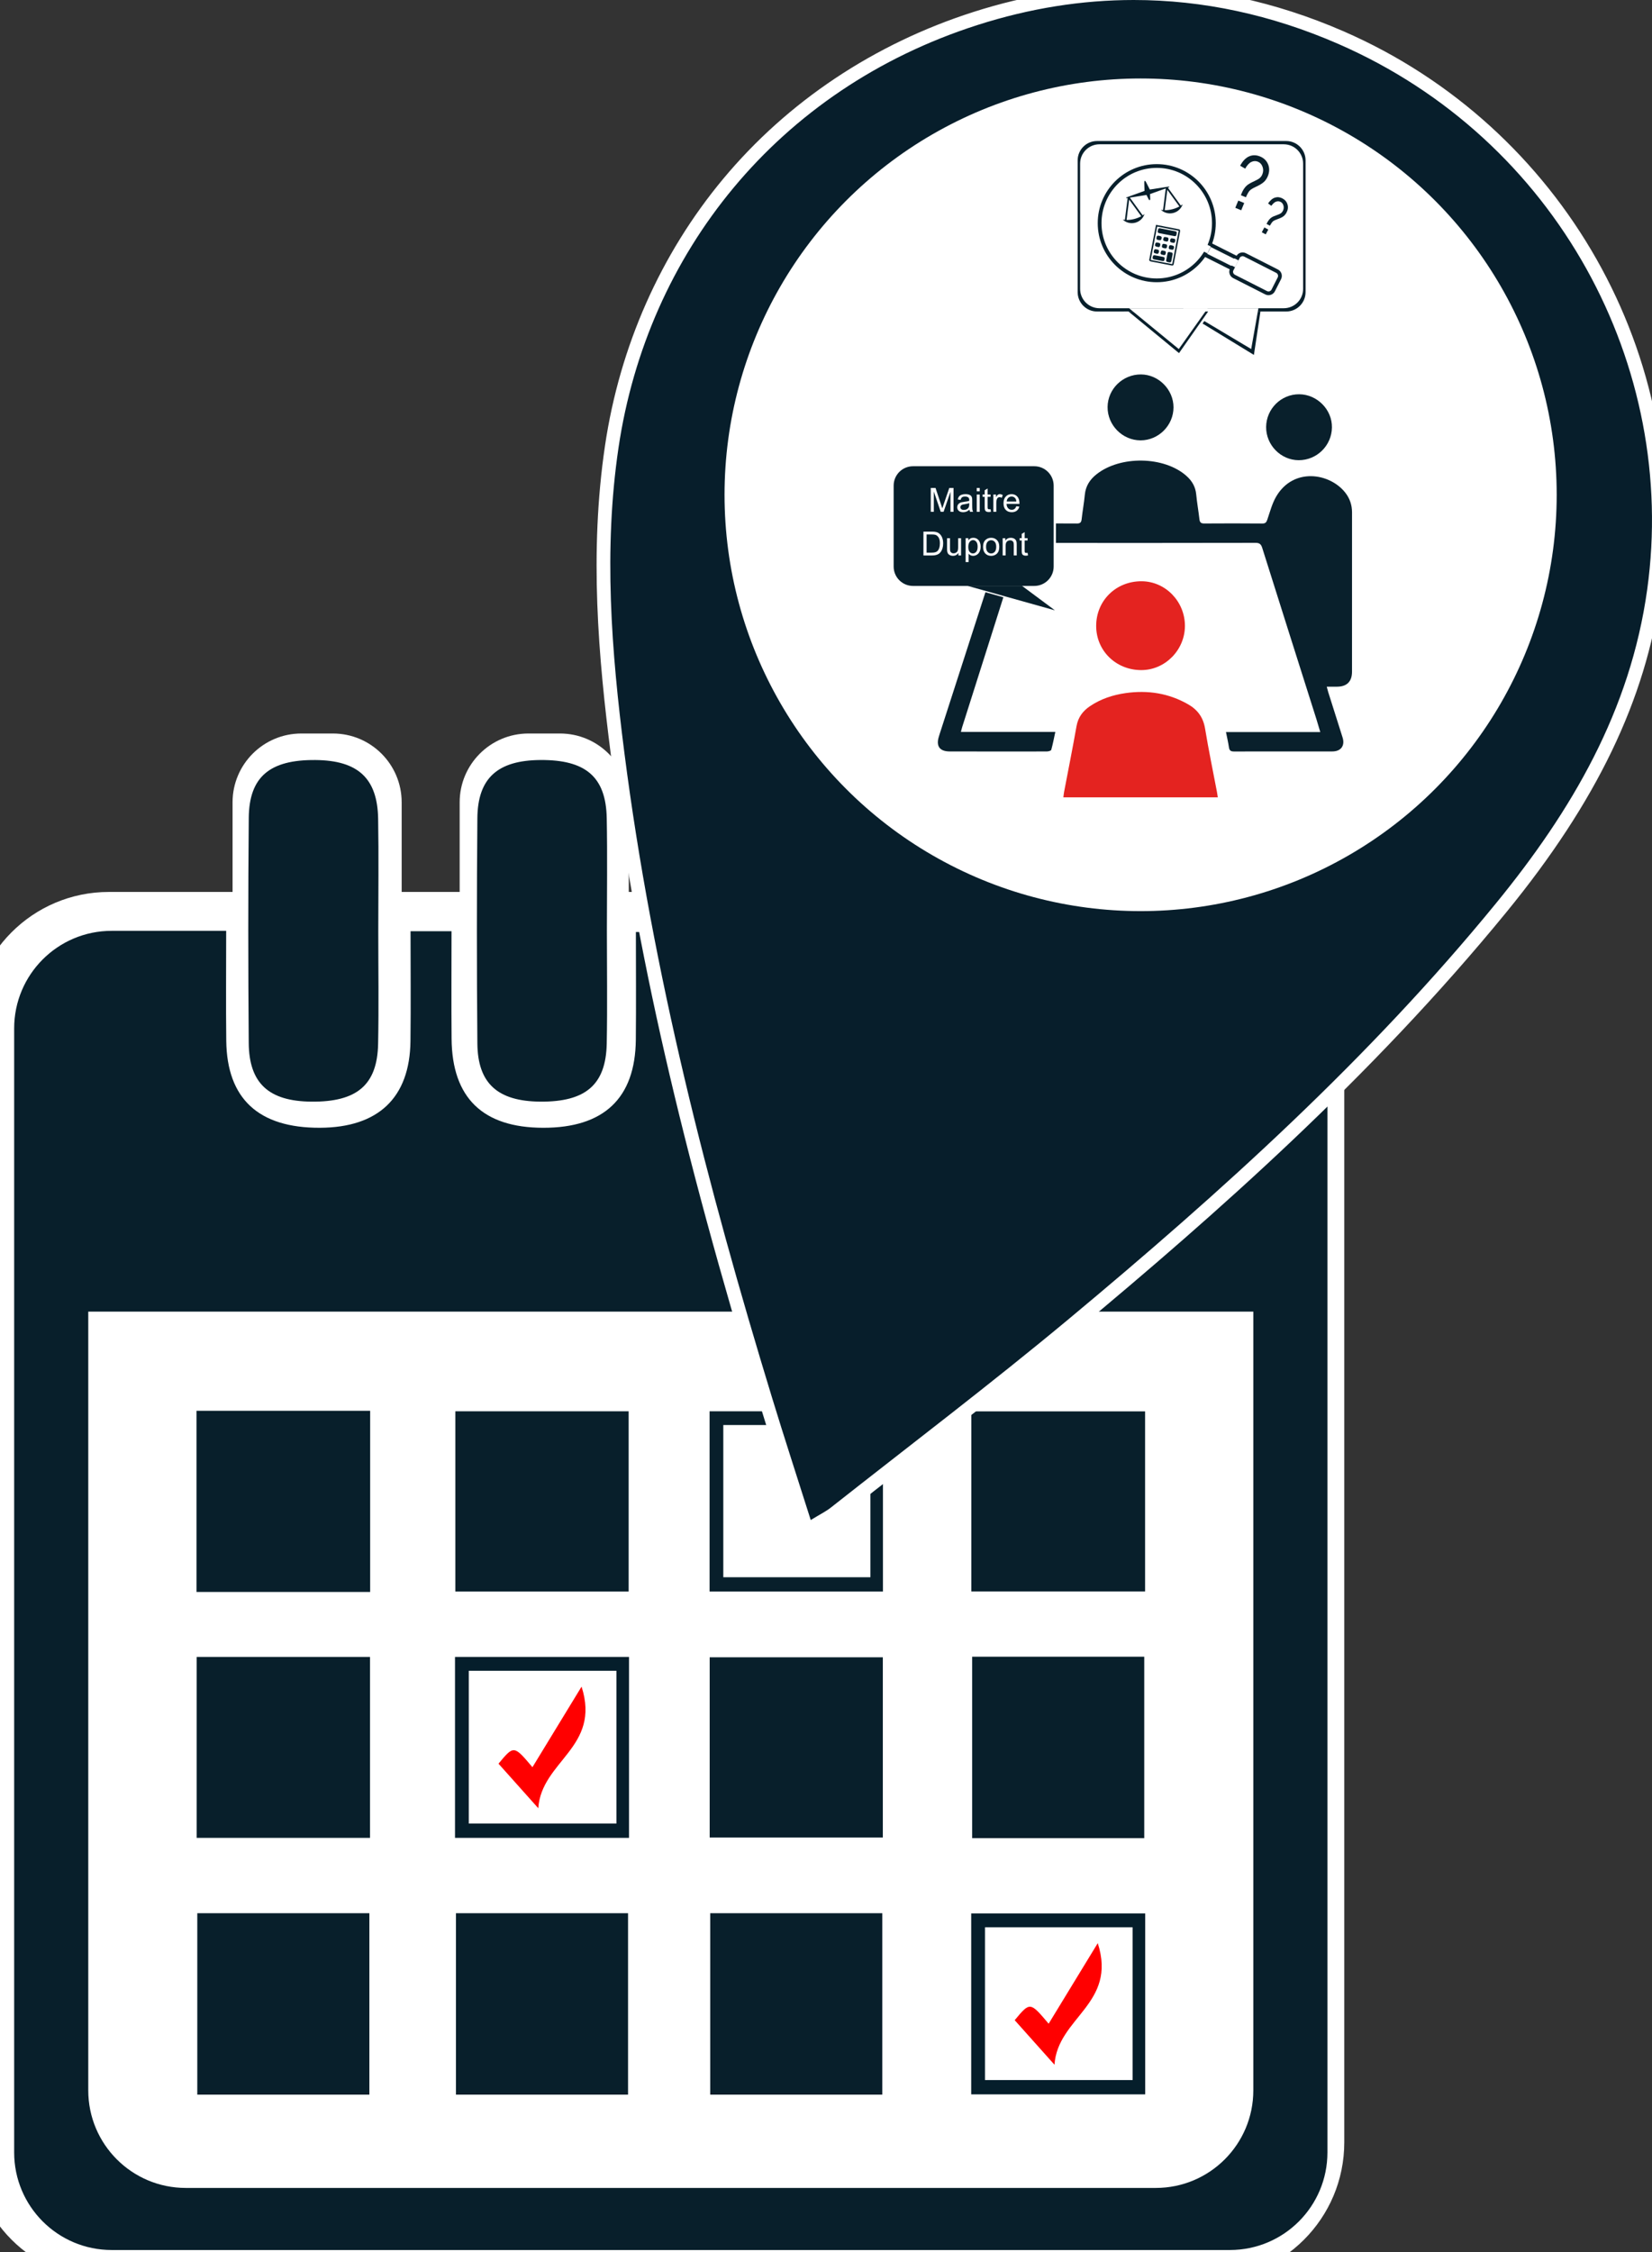 <?xml version="1.0" encoding="utf-8"?>
<!-- Generator: Adobe Illustrator 18.0.0, SVG Export Plug-In . SVG Version: 6.00 Build 0)  -->
<!DOCTYPE svg PUBLIC "-//W3C//DTD SVG 1.1//EN" "http://www.w3.org/Graphics/SVG/1.1/DTD/svg11.dtd">
<svg version="1.1" id="Calque_1" xmlns="http://www.w3.org/2000/svg" xmlns:xlink="http://www.w3.org/1999/xlink" x="0px" y="0px"
	 viewBox="0 0 241.853 329.534" enable-background="new 0 0 241.853 329.534" xml:space="preserve">
<rect x="0" y="0" width="241.853" height="329.534" fill="#333333" stroke="none"/>
<g>
	<path fill="#FFFFFF" d="M176.66,130.505h-18.107v-13.112c0-5.562-4.509-10.071-10.071-10.071h-4.616
		c-5.562,0-10.071,4.509-10.071,10.071v13.112h-8.492v-13.112c0-5.562-4.509-10.071-10.071-10.071h-4.616
		c-5.562,0-10.071,4.509-10.071,10.071v13.112h-8.492v-13.112c0-5.562-4.509-10.071-10.071-10.071h-4.616
		c-5.562,0-10.071,4.509-10.071,10.071v13.112h-8.491v-13.112c0-5.562-4.509-10.071-10.071-10.071h-4.616
		c-5.562,0-10.071,4.509-10.071,10.071v13.112H15.938c-11.124,0-20.142,9.018-20.142,20.143V313.46
		c0,11.124,9.018,20.142,20.142,20.142H176.66c11.125,0,20.142-9.018,20.142-20.142V150.647
		C196.802,139.523,187.784,130.505,176.66,130.505z"/>
	<path fill="#081F2B" d="M28.768,206.42c8.592,0,16.843,0,25.423,0c0,8.817,0,17.52,0,26.51c-8.444,0-16.812,0-25.423,0
		C28.768,224.141,28.768,215.558,28.768,206.42z"/>
	<path fill="#081F2B" d="M92.034,232.861c-8.601,0-16.852,0-25.369,0c0-8.799,0-17.384,0-26.372c8.262,0,16.635,0,25.369,0
		C92.034,215.046,92.034,223.749,92.034,232.861z"/>
	<path fill="#081F2B" d="M142.202,232.849c0-8.812,0-17.396,0-26.348c8.37,0,16.741,0,25.438,0c0,8.663,0,17.365,0,26.348
		C159.296,232.849,151.044,232.849,142.202,232.849z"/>
	<path fill="#081F2B" d="M54.168,268.907c-8.522,0-16.774,0-25.378,0c0-8.748,0-17.451,0-26.466c8.375,0,16.743,0,25.378,0
		C54.168,251.163,54.168,259.748,54.168,268.907z"/>
	<path fill="#081F2B" d="M103.897,242.488c8.572,0,16.823,0,25.349,0c0,8.788,0,17.374,0,26.371c-8.233,0-16.606,0-25.349,0
		C103.897,260.333,103.897,251.63,103.897,242.488z"/>
	<path fill="#081F2B" d="M54.077,306.479c-8.551,0-16.683,0-25.194,0c0-8.799,0-17.503,0-26.548c8.287,0,16.656,0,25.194,0
		C54.077,288.811,54.077,297.628,54.077,306.479z"/>
	<path fill="#081F2B" d="M91.947,306.479c-8.551,0-16.683,0-25.194,0c0-8.799,0-17.503,0-26.548c8.287,0,16.656,0,25.194,0
		C91.947,288.811,91.947,297.628,91.947,306.479z"/>
	<path fill="#081F2B" d="M129.263,232.861c-8.621,0-16.872,0-25.382,0c0-8.806,0-17.391,0-26.372c8.283,0,16.656,0,25.382,0
		C129.263,215.067,129.263,223.77,129.263,232.861z M127.429,208.5c-7.584,0-14.623,0-21.537,0c0,7.66,0,14.911,0,22.271
		c7.312,0,14.348,0,21.537,0C127.429,223.204,127.429,215.953,127.429,208.5z"/>
	<path fill="#081F2B" d="M129.169,306.479c-8.551,0-16.683,0-25.194,0c0-8.799,0-17.503,0-26.548c8.287,0,16.656,0,25.194,0
		C129.169,288.811,129.169,297.628,129.169,306.479z"/>
	<path fill="#081F2B" d="M167.518,268.948c-8.551,0-16.683,0-25.194,0c0-8.799,0-17.503,0-26.548c8.287,0,16.656,0,25.194,0
		C167.518,251.279,167.518,260.097,167.518,268.948z"/>
	<g>
		<g>
			<path fill="#081F2B" d="M55.38,136.254c0,5.492,0.087,10.986-0.024,16.476c-0.121,6.02-3.101,8.521-9.78,8.457
				c-6.203-0.059-9.113-2.666-9.16-8.576c-0.088-10.983-0.098-21.968,0.004-32.952c0.056-6.015,3.092-8.517,9.774-8.455
				c6.202,0.057,9.06,2.658,9.165,8.575C55.457,125.269,55.381,130.762,55.38,136.254z"/>
			<path fill="#081F2B" d="M88.849,136.194c0,5.492,0.082,10.986-0.022,16.476c-0.115,6.042-3.081,8.567-9.722,8.516
				c-6.225-0.048-9.168-2.644-9.218-8.517c-0.093-10.983-0.093-21.968,0-32.952c0.05-5.883,2.983-8.469,9.218-8.515
				c6.648-0.049,9.606,2.469,9.722,8.516C88.932,125.209,88.849,130.702,88.849,136.194z"/>
			<path fill="#081F2B" d="M122.299,136.606c0.001,5.492,0.113,10.987-0.03,16.475c-0.144,5.505-3.127,8.045-9.123,8.105
				c-6.456,0.065-9.71-2.385-9.783-7.93c-0.15-11.315-0.135-22.634-0.009-33.95c0.061-5.501,3.118-8.043,9.117-8.103
				c6.471-0.065,9.626,2.365,9.789,7.929C122.43,124.953,122.298,130.781,122.299,136.606z"/>
			<path fill="#081F2B" d="M155.767,136.618c0.001,5.492,0.114,10.987-0.031,16.475c-0.145,5.502-3.131,8.035-9.135,8.093
				c-6.449,0.062-9.699-2.393-9.771-7.943c-0.148-11.315-0.135-22.634-0.008-33.95c0.062-5.498,3.121-8.033,9.129-8.091
				c6.462-0.062,9.616,2.374,9.777,7.942C155.897,124.965,155.765,130.794,155.767,136.618z"/>
		</g>
		<path fill="#081F2B" d="M180.061,136.195h-15.488c-1.506,0.015-2.98,0.034-4.497,0.034c0,5.357,0.014,10.175-0.003,14.993
			c-0.034,9.475-4.336,13.813-13.648,13.789c-8.959-0.023-13.296-4.434-13.337-13.601c-0.023-5.085-0.004-10.171-0.004-15.126
			c-2.376,0-3.98,0-5.999,0c0,5.379,0.034,10.511-0.007,15.642c-0.069,8.675-4.57,13.065-13.348,13.085
			c-9.098,0.021-13.573-4.331-13.63-13.306c-0.032-5.112-0.006-10.226-0.006-15.338c-2.629,0-4.674,0-6.999,0
			c0,5.486,0.042,10.63-0.01,15.772c-0.086,8.552-4.677,12.883-13.559,12.872c-8.829-0.011-13.341-4.365-13.414-13.02
			c-0.045-5.272-0.008-10.544-0.008-15.74c-2.305,0-3.918,0-6,0c0,5.507,0.052,10.8-0.012,16.092
			c-0.1,8.273-4.705,12.636-13.261,12.667c-8.967,0.033-13.607-4.242-13.706-12.724c-0.061-5.224-0.013-10.455-0.012-16.091H16.347
			c-7.883,0-14.274,6.391-14.274,14.274v164.466c0,7.884,6.391,14.274,14.274,14.274h163.715c7.884,0,14.274-6.391,14.274-14.274
			V150.469C194.336,142.586,187.945,136.195,180.061,136.195z M183.486,305.853c0,7.883-6.391,14.274-14.274,14.274H27.196
			c-7.884,0-14.274-6.391-14.274-14.274V191.906c57.213,0,113.684,0,170.564,0V305.853z"/>
	</g>
	<g>
		<g>
			<path fill="#071E2B" d="M117.739,222.707c-0.641-2.022-1.271-3.99-1.889-5.922c-1.315-4.111-2.557-7.994-3.761-11.931
				c-11.374-37.188-18.058-66.361-21.673-94.591c-1.81-14.123-3.165-29.341-0.851-44.929c4.448-29.969,24.351-53.381,53.239-62.628
				C150.488,0.247,158.285-1,165.98-1c10.207,0,20.405,2.185,30.312,6.494c31.69,13.784,50.545,47.043,45.853,80.881
				c-2.174,15.681-9.277,30.432-22.354,46.423c-19.834,24.257-42.819,44.43-62.686,60.963c-8.027,6.68-16.401,13.203-24.5,19.511
				c-3.462,2.697-6.925,5.394-10.372,8.11c-0.493,0.389-1.029,0.701-1.708,1.096c-0.372,0.216-0.8,0.465-1.31,0.778l-1.089,0.668
				L117.739,222.707z"/>
			<path fill="#FFFFFF" d="M165.98,0c10.126,0,20.139,2.16,29.912,6.411c32.069,13.949,49.786,47.2,45.261,79.827
				c-2.465,17.773-11.068,32.392-22.137,45.928c-18.531,22.662-40.14,42.177-62.552,60.827
				c-11.388,9.477-23.211,18.431-34.85,27.605c-0.684,0.539-1.486,0.926-2.922,1.806c-1.992-6.284-3.874-12.047-5.646-17.843
				c-9.468-30.958-17.517-62.251-21.638-94.425c-1.9-14.834-3.072-29.708-0.854-44.655C94.766,37.11,113.77,13.05,143.11,3.659
				C150.76,1.21,158.402,0,165.98,0 M165.981-2h-0.001c-7.799,0-15.698,1.263-23.48,3.754
				c-14.526,4.649-27.191,13.093-36.628,24.418c-9.158,10.991-15.139,24.483-17.296,39.015c-2.331,15.707-0.97,31.008,0.848,45.203
				c3.623,28.288,10.319,57.512,21.709,94.756c1.207,3.945,2.45,7.834,3.767,11.95c0.617,1.929,1.245,3.894,1.885,5.912l0.772,2.436
				l2.179-1.336c0.501-0.307,0.923-0.553,1.289-0.765c0.714-0.415,1.278-0.743,1.826-1.175c3.441-2.712,6.958-5.452,10.36-8.101
				c8.107-6.315,16.49-12.845,24.532-19.537c19.903-16.563,42.931-36.775,62.821-61.099c13.197-16.139,20.369-31.048,22.57-46.919
				c4.754-34.28-14.345-67.973-46.445-81.936C186.657,0.213,176.325-2,165.981-2L165.981-2z"/>
		</g>
		<circle fill="#FFFFFF" cx="166.986" cy="72.397" r="60.914"/>
		<g>
			<path fill="#E42320" d="M178.288,116.665c-7.556,0-15.051,0-22.613,0c0.039-0.29,0.062-0.554,0.111-0.813
				c0.608-3.197,1.251-6.388,1.815-9.593c0.23-1.306,0.921-2.229,1.974-2.937c1.582-1.065,3.352-1.646,5.222-1.912
				c3.238-0.46,6.321,0.012,9.182,1.664c1.372,0.792,2.178,1.916,2.444,3.534c0.51,3.107,1.156,6.192,1.743,9.286
				C178.212,116.136,178.243,116.381,178.288,116.665z"/>
			<path fill="#E42320" d="M173.473,91.582c-0.007,3.538-2.919,6.475-6.408,6.463c-3.706-0.012-6.591-2.847-6.585-6.47
				c0.006-3.706,2.908-6.551,6.659-6.529C170.627,85.066,173.48,88.011,173.473,91.582z"/>
			<path fill="#09202C" d="M167.034,54.785c2.583,0.011,4.77,2.22,4.768,4.816c-0.001,2.639-2.189,4.831-4.82,4.83
				c-2.656-0.001-4.856-2.226-4.831-4.885C162.176,56.912,164.369,54.774,167.034,54.785z"/>
			<path fill="#09202C" d="M185.362,62.47c0.025-2.657,2.197-4.801,4.844-4.783c2.629,0.018,4.831,2.252,4.79,4.861
				c-0.041,2.655-2.214,4.792-4.867,4.786C187.509,67.327,185.337,65.111,185.362,62.47z"/>
			<g>
				<path fill="#09202C" d="M137.596,107.298C137.902,106.318,137.091,108.894,137.596,107.298L137.596,107.298z"/>
				<path fill="#09202C" d="M196.947,72.081c-2.269-2.888-7.582-3.717-10.099,0.547c-0.608,1.03-0.916,2.243-1.309,3.39
					c-0.136,0.396-0.27,0.584-0.726,0.58c-2.838-0.022-5.677-0.026-8.515-0.004c-0.497,0.004-0.65-0.178-0.703-0.636
					c-0.139-1.211-0.355-2.414-0.471-3.627c-0.107-1.12-0.621-1.982-1.44-2.707c-3.262-2.891-9.707-2.991-13.183-0.207
					c-0.964,0.772-1.564,1.719-1.684,2.979c-0.114,1.192-0.332,2.373-0.464,3.564c-0.051,0.464-0.205,0.64-0.699,0.637
					c-2.072-0.016-6.461-0.017-8.722-0.016c-0.763,0.109-1.417,0.556-1.797,1.191l-9.469,29.31
					c-0.002,0.005-0.006,0.019-0.016,0.051c-0.019,0.06-0.036,0.115-0.053,0.166c-0.034,0.11-0.082,0.263-0.148,0.473
					c-0.439,1.404,0.117,2.17,1.578,2.176c2.439,0.009,4.878,0.008,7.317,0.009c2.313,0.001,4.626,0.007,6.939-0.009
					c0.215-0.002,0.582-0.104,0.619-0.232c0.23-0.82,0.387-1.66,0.596-2.621c-4.669,0-9.211,0-13.819,0
					c0.081-0.316,0.122-0.518,0.184-0.714c2.779-8.752,5.565-17.502,8.33-26.258c0.158-0.5,0.359-0.688,0.908-0.688
					c11.228,0.015,22.456,0.014,33.684-0.009c0.593-0.001,0.828,0.179,1.005,0.738c2.63,8.359,5.286,16.709,7.933,25.062
					c0.187,0.591,0.357,1.188,0.567,1.889c-4.646,0-9.177,0-13.806,0c0.161,0.813,0.329,1.523,0.435,2.242
					c0.07,0.473,0.285,0.599,0.749,0.598c4.794-0.015,9.587-0.004,14.381-0.008c1.27-0.001,1.882-0.844,1.501-2.052
					c-0.695-2.204-1.398-4.406-2.094-6.61c-0.073-0.232-0.129-0.469-0.223-0.811c0.571,0,1.046,0.003,1.522-0.001
					c1.425-0.01,2.177-0.754,2.178-2.186c0.004-7.78,0.001-15.56,0.003-23.34C197.933,73.877,197.604,72.917,196.947,72.081z"/>
			</g>
		</g>
		<g>
			<polygon fill="#FFFFFF" points="155.314,89.743 140.953,85.723 149.904,85.723 			"/>
			<path fill="#FFFFFF" d="M151.758,85.991H133.33c-1.566,0-2.835-1.269-2.835-2.835V70.791c0-1.566,1.269-2.835,2.835-2.835h18.428
				c1.566,0,2.835,1.269,2.835,2.835v12.365C154.593,84.722,153.323,85.991,151.758,85.991z"/>
			<path fill="#071F2B" d="M151.421,85.73h-17.755c-1.566,0-2.835-1.269-2.835-2.835V71.053c0-1.566,1.269-2.835,2.835-2.835h17.755
				c1.566,0,2.835,1.269,2.835,2.835v11.843C154.256,84.461,152.987,85.73,151.421,85.73z"/>
			<polygon fill="#071F2B" points="154.445,89.303 141.654,85.723 149.626,85.723 			"/>
		</g>
		<g>
			<path fill="#FFFFFF" d="M136.266,74.886v-3.489h0.695l0.826,2.471c0.076,0.23,0.132,0.402,0.167,0.516
				c0.04-0.127,0.102-0.313,0.186-0.559l0.836-2.428h0.621v3.489h-0.445v-2.92l-1.014,2.92h-0.417l-1.009-2.971v2.971H136.266z"/>
			<path fill="#FFFFFF" d="M141.935,74.574c-0.159,0.135-0.311,0.23-0.458,0.286c-0.147,0.056-0.304,0.083-0.473,0.083
				c-0.277,0-0.491-0.068-0.64-0.204c-0.149-0.136-0.224-0.309-0.224-0.52c0-0.124,0.028-0.237,0.084-0.339
				c0.056-0.102,0.13-0.184,0.221-0.246s0.194-0.109,0.308-0.141c0.084-0.022,0.211-0.043,0.381-0.064
				c0.346-0.042,0.601-0.091,0.764-0.148c0.001-0.059,0.002-0.096,0.002-0.112c0-0.174-0.041-0.297-0.122-0.369
				c-0.109-0.097-0.272-0.146-0.488-0.146c-0.202,0-0.35,0.036-0.446,0.106c-0.096,0.071-0.167,0.196-0.213,0.375l-0.419-0.057
				c0.038-0.179,0.101-0.324,0.188-0.435c0.087-0.11,0.213-0.195,0.378-0.254s0.356-0.089,0.574-0.089
				c0.216,0,0.391,0.025,0.526,0.076s0.234,0.115,0.298,0.191c0.063,0.077,0.108,0.174,0.133,0.292
				c0.014,0.073,0.021,0.205,0.021,0.395v0.571c0,0.398,0.009,0.65,0.027,0.755c0.019,0.106,0.055,0.207,0.108,0.304h-0.447
				C141.977,74.797,141.948,74.693,141.935,74.574z M141.9,73.617c-0.155,0.063-0.389,0.117-0.7,0.162
				c-0.176,0.025-0.301,0.054-0.374,0.086c-0.073,0.032-0.129,0.078-0.169,0.139c-0.04,0.061-0.06,0.129-0.06,0.204
				c0,0.114,0.043,0.209,0.129,0.286s0.213,0.114,0.38,0.114c0.165,0,0.312-0.036,0.44-0.108s0.223-0.171,0.283-0.296
				c0.046-0.097,0.069-0.24,0.069-0.429V73.617z"/>
			<path fill="#FFFFFF" d="M143,71.889v-0.493h0.428v0.493H143z M143,74.886v-2.528h0.428v2.528H143z"/>
			<path fill="#FFFFFF" d="M145.016,74.503l0.062,0.378c-0.121,0.025-0.229,0.038-0.324,0.038c-0.156,0-0.276-0.024-0.362-0.074
				c-0.086-0.049-0.146-0.114-0.181-0.194c-0.035-0.08-0.052-0.249-0.052-0.506v-1.455h-0.314v-0.333h0.314v-0.626l0.426-0.257
				v0.883h0.431v0.333h-0.431v1.479c0,0.122,0.007,0.201,0.022,0.235c0.015,0.035,0.04,0.063,0.074,0.083s0.083,0.031,0.146,0.031
				C144.875,74.519,144.938,74.514,145.016,74.503z"/>
			<path fill="#FFFFFF" d="M145.43,74.886v-2.528h0.386v0.383c0.099-0.179,0.189-0.298,0.272-0.355
				c0.083-0.057,0.175-0.085,0.275-0.085c0.145,0,0.292,0.046,0.44,0.138l-0.147,0.397c-0.105-0.062-0.209-0.093-0.314-0.093
				c-0.093,0-0.178,0.028-0.252,0.084c-0.075,0.056-0.128,0.134-0.16,0.234c-0.047,0.152-0.071,0.319-0.071,0.5v1.323H145.43z"/>
			<path fill="#FFFFFF" d="M148.788,74.072l0.443,0.055c-0.07,0.259-0.199,0.459-0.388,0.602c-0.189,0.143-0.43,0.214-0.724,0.214
				c-0.37,0-0.663-0.114-0.879-0.342c-0.217-0.228-0.325-0.547-0.325-0.958c0-0.425,0.109-0.755,0.328-0.99
				c0.219-0.234,0.503-0.352,0.853-0.352c0.338,0,0.614,0.115,0.828,0.345s0.321,0.554,0.321,0.971c0,0.025-0.001,0.063-0.002,0.114
				h-1.885c0.016,0.277,0.095,0.49,0.236,0.638s0.317,0.222,0.528,0.222c0.157,0,0.291-0.042,0.402-0.124
				C148.635,74.384,148.723,74.253,148.788,74.072z M147.382,73.379h1.412c-0.019-0.212-0.073-0.372-0.162-0.479
				c-0.136-0.165-0.313-0.248-0.531-0.248c-0.197,0-0.362,0.066-0.496,0.198C147.47,72.983,147.396,73.159,147.382,73.379z"/>
		</g>
		<g>
			<path fill="#FFFFFF" d="M135.192,81.273v-3.489h1.202c0.271,0,0.479,0.017,0.621,0.05c0.2,0.046,0.371,0.129,0.512,0.25
				c0.184,0.155,0.322,0.354,0.413,0.596s0.137,0.519,0.137,0.83c0,0.265-0.031,0.5-0.093,0.705
				c-0.062,0.205-0.141,0.374-0.238,0.508c-0.097,0.134-0.203,0.24-0.318,0.317s-0.254,0.135-0.417,0.175s-0.35,0.06-0.561,0.06
				H135.192z M135.654,80.861h0.745c0.23,0,0.411-0.021,0.542-0.064s0.235-0.103,0.313-0.181c0.109-0.11,0.195-0.257,0.256-0.442
				c0.061-0.185,0.092-0.409,0.092-0.672c0-0.365-0.06-0.646-0.18-0.841c-0.12-0.196-0.265-0.327-0.437-0.394
				c-0.124-0.047-0.323-0.071-0.598-0.071h-0.733V80.861z"/>
			<path fill="#FFFFFF" d="M140.315,81.273v-0.371c-0.197,0.286-0.464,0.428-0.802,0.428c-0.149,0-0.289-0.029-0.417-0.085
				c-0.129-0.057-0.226-0.129-0.288-0.216c-0.063-0.086-0.107-0.192-0.132-0.317c-0.018-0.084-0.026-0.218-0.026-0.4v-1.566h0.428
				v1.402c0,0.224,0.009,0.375,0.026,0.452c0.027,0.113,0.084,0.201,0.171,0.266c0.087,0.064,0.195,0.096,0.324,0.096
				c0.128,0,0.249-0.033,0.362-0.099c0.112-0.066,0.192-0.155,0.239-0.269c0.046-0.113,0.07-0.278,0.07-0.494v-1.354h0.429v2.528
				H140.315z"/>
			<path fill="#FFFFFF" d="M141.369,82.241v-3.497h0.391v0.329c0.092-0.129,0.196-0.225,0.312-0.29
				c0.116-0.064,0.256-0.096,0.421-0.096c0.216,0,0.406,0.056,0.571,0.167c0.165,0.111,0.29,0.268,0.374,0.47
				c0.084,0.202,0.126,0.424,0.126,0.665c0,0.259-0.046,0.492-0.14,0.699c-0.093,0.207-0.228,0.366-0.404,0.476
				c-0.177,0.11-0.363,0.166-0.558,0.166c-0.143,0-0.271-0.03-0.385-0.09c-0.113-0.061-0.207-0.137-0.279-0.229v1.23H141.369z
				 M141.757,80.023c0,0.325,0.066,0.565,0.197,0.721c0.132,0.155,0.292,0.233,0.479,0.233c0.19,0,0.354-0.081,0.489-0.242
				s0.204-0.411,0.204-0.749c0-0.322-0.066-0.563-0.199-0.724c-0.133-0.161-0.291-0.241-0.475-0.241
				c-0.183,0-0.344,0.085-0.484,0.256C141.827,79.45,141.757,79.698,141.757,80.023z"/>
			<path fill="#FFFFFF" d="M143.921,80.008c0-0.468,0.13-0.814,0.391-1.04c0.217-0.187,0.482-0.281,0.795-0.281
				c0.348,0,0.632,0.114,0.852,0.341c0.221,0.228,0.331,0.542,0.331,0.944c0,0.326-0.049,0.582-0.146,0.768
				c-0.098,0.187-0.24,0.332-0.426,0.435c-0.187,0.103-0.39,0.155-0.611,0.155c-0.354,0-0.64-0.113-0.858-0.34
				S143.921,80.436,143.921,80.008z M144.361,80.008c0,0.324,0.071,0.566,0.212,0.728s0.319,0.242,0.533,0.242
				c0.213,0,0.39-0.081,0.531-0.243c0.141-0.162,0.212-0.408,0.212-0.74c0-0.313-0.071-0.549-0.213-0.71s-0.319-0.242-0.53-0.242
				c-0.214,0-0.392,0.08-0.533,0.241C144.432,79.443,144.361,79.685,144.361,80.008z"/>
			<path fill="#FFFFFF" d="M146.791,81.273v-2.528h0.386v0.359c0.186-0.278,0.454-0.417,0.805-0.417c0.152,0,0.292,0.027,0.42,0.082
				c0.127,0.055,0.223,0.126,0.287,0.215s0.108,0.194,0.133,0.317c0.016,0.079,0.024,0.218,0.024,0.417v1.554h-0.428v-1.538
				c0-0.175-0.017-0.305-0.05-0.392s-0.092-0.155-0.177-0.207s-0.185-0.078-0.299-0.078c-0.183,0-0.34,0.058-0.472,0.174
				c-0.133,0.116-0.199,0.336-0.199,0.66v1.38H146.791z"/>
			<path fill="#FFFFFF" d="M150.438,80.889l0.062,0.378c-0.121,0.025-0.229,0.038-0.324,0.038c-0.156,0-0.276-0.024-0.362-0.074
				c-0.086-0.049-0.146-0.114-0.181-0.194c-0.035-0.08-0.052-0.249-0.052-0.506v-1.455h-0.314v-0.333h0.314v-0.626l0.426-0.257
				v0.883h0.431v0.333h-0.431v1.479c0,0.122,0.007,0.201,0.022,0.235c0.015,0.035,0.04,0.063,0.074,0.083s0.083,0.031,0.146,0.031
				C150.297,80.906,150.36,80.901,150.438,80.889z"/>
		</g>
		<g>
			<g>
				<g>
					<polygon fill="#FFFFFF" points="183.982,52.623 172.178,45.601 184.928,45.601 					"/>
					<path fill="#FFFFFF" d="M188.78,45.95h-28.656c-1.566,0-2.835-1.269-2.835-2.835V23.096c0-1.566,1.269-2.835,2.835-2.835
						h28.656c1.566,0,2.835,1.269,2.835,2.835v20.019C191.615,44.681,190.346,45.95,188.78,45.95z"/>
					<path fill="#071F2B" d="M188.301,45.578h-27.697c-1.566,0-2.835-1.269-2.835-2.835V23.468c0-1.566,1.269-2.835,2.835-2.835
						h27.697c1.566,0,2.835,1.269,2.835,2.835v19.275C191.136,44.309,189.866,45.578,188.301,45.578z"/>
					<polygon fill="#071F2B" points="183.572,51.93 173.176,45.578 184.529,45.578 					"/>
					<path fill="#FFFFFF" d="M187.942,45.099h-26.978c-1.566,0-2.835-1.269-2.835-2.835V23.947c0-1.566,1.269-2.835,2.835-2.835
						h26.978c1.566,0,2.835,1.269,2.835,2.835v18.317C190.776,43.83,189.507,45.099,187.942,45.099z"/>
					<polygon fill="#FFFFFF" points="183.175,51.071 173.176,45.099 184.232,45.099 					"/>
				</g>
				<polyline fill="#FFFFFF" points="177.272,45.601 172.594,52.293 164.522,45.601 				"/>
				<polyline fill="#071F2B" points="176.873,45.578 172.608,51.666 165.211,45.578 				"/>
				<polyline fill="#FFFFFF" points="176.813,45.099 172.575,51.071 165.293,45.099 				"/>
			</g>
			<g>
				<g>
					<g>
						<path fill="#FFFFFF" stroke="#09202C" stroke-width="0.551" stroke-miterlimit="10" d="M180.663,40.446l4.698,2.387
							c0.378,0.192,0.845,0.04,1.037-0.338l0.904-1.78c0.192-0.378,0.04-0.845-0.338-1.037l-4.698-2.387
							c-0.378-0.192-0.845-0.04-1.037,0.338l-0.904,1.78C180.132,39.787,180.284,40.253,180.663,40.446z"/>
						
							<path fill-rule="evenodd" clip-rule="evenodd" fill="#FFFFFF" stroke="#09202C" stroke-width="0.551" stroke-miterlimit="10" d="
							M175.836,36.995l4.547,2.282l0.752-1.498l-4.547-2.282c-0.18-0.09-0.4-0.018-0.49,0.163l-0.424,0.845
							C175.583,36.686,175.656,36.905,175.836,36.995z"/>
						
							<rect x="180.449" y="37.982" transform="matrix(-0.894 -0.449 0.449 -0.894 325.083 154.079)" fill-rule="evenodd" clip-rule="evenodd" fill="#FFFFFF" width="0.678" height="1.12"/>
						
							<circle fill-rule="evenodd" clip-rule="evenodd" fill="#FFFFFF" stroke="#09202C" stroke-width="0.551" stroke-miterlimit="10" cx="169.348" cy="32.653" r="8.364"/>
						
							<rect x="176.397" y="35.95" transform="matrix(-0.894 -0.449 0.449 -0.894 318.321 148.413)" fill-rule="evenodd" clip-rule="evenodd" fill="#FFFFFF" width="0.678" height="1.12"/>
					</g>
				</g>
				<path fill="#071F2B" d="M172.876,30.08l-1.899-2.62l0.168-0.06c0.061-0.022,0.038-0.114-0.026-0.104l-2.788,0.437l-0.387-0.765
					l-0.145-0.286c-0.165-0.326-0.29-0.294-0.278,0.071l0.01,0.321l0.005,0.165l0.023,0.692l-2.656,0.956
					c-0.061,0.022-0.038,0.114,0.027,0.104l0.159-0.025l-0.406,3.206c-0.104-0.008-0.207-0.019-0.306-0.036
					c0.462,0.432,1.138,0.626,1.81,0.454c0.672-0.172,1.172-0.667,1.369-1.268c-0.083,0.065-0.172,0.127-0.265,0.187l-1.881-2.596
					l2.434-0.389l0.353,0.698c0.05,0.098,0.198,0.06,0.195-0.05l-0.025-0.782l2.304-0.822l-0.402,3.173
					c-0.104-0.008-0.207-0.019-0.306-0.036c0.462,0.432,1.138,0.626,1.81,0.454c0.672-0.172,1.172-0.667,1.369-1.268
					C173.058,29.958,172.969,30.02,172.876,30.08z M166.047,32.045c-0.384,0.098-0.761,0.142-1.116,0.138l0.378-2.985l1.768,2.44
					C166.772,31.809,166.425,31.949,166.047,32.045z M171.632,30.615c-0.384,0.098-0.761,0.142-1.116,0.138l0.378-2.985l1.768,2.44
					C172.357,30.379,172.01,30.519,171.632,30.615z"/>
				<g>
					<path fill="#071F2B" d="M168.24,38.055c0.333-1.719,0.667-3.438,1-5.157c1.142,0.221,2.284,0.443,3.426,0.664
						c0.099,0.084,0.118,0.184,0.093,0.313c-0.31,1.579-0.615,3.158-0.921,4.738c-0.042,0.215-0.12,0.268-0.334,0.226
						c-1.003-0.194-2.005-0.391-3.008-0.581C168.367,38.234,168.28,38.18,168.24,38.055z M171.613,38.646
						c0.318-1.639,0.633-3.264,0.947-4.886c-1.058-0.205-2.107-0.409-3.151-0.611c-0.317,1.635-0.632,3.26-0.947,4.886
						C169.518,38.24,170.564,38.443,171.613,38.646z"/>
					<path fill="#071F2B" d="M170.809,34.329c-0.369-0.072-0.738-0.143-1.106-0.215c-0.179-0.035-0.24-0.124-0.206-0.302
						c0.014-0.073,0.027-0.146,0.043-0.219c0.033-0.156,0.128-0.221,0.286-0.19c0.536,0.103,1.072,0.207,1.607,0.311
						c0.216,0.042,0.432,0.083,0.647,0.126c0.158,0.032,0.222,0.126,0.194,0.283c-0.015,0.08-0.03,0.16-0.047,0.24
						c-0.032,0.15-0.127,0.215-0.279,0.186C171.567,34.476,171.188,34.402,170.809,34.329z"/>
					<path fill="#071F2B" d="M171.579,37.701c-0.032,0.167-0.064,0.334-0.097,0.501c-0.031,0.151-0.127,0.216-0.277,0.19
						c-0.098-0.017-0.195-0.036-0.292-0.057c-0.139-0.03-0.209-0.126-0.184-0.262c0.064-0.341,0.13-0.682,0.198-1.023
						c0.026-0.132,0.126-0.198,0.257-0.177c0.105,0.017,0.209,0.038,0.313,0.061c0.137,0.03,0.203,0.128,0.178,0.266
						C171.646,37.367,171.611,37.534,171.579,37.701z"/>
					<path fill="#071F2B" d="M169.691,37.471c0.205,0.04,0.411,0.079,0.616,0.12c0.165,0.033,0.228,0.126,0.198,0.29
						c-0.058,0.322-0.106,0.355-0.425,0.293c-0.376-0.073-0.751-0.145-1.127-0.219c-0.172-0.034-0.234-0.124-0.202-0.296
						c0.007-0.038,0.014-0.077,0.022-0.115c0.034-0.163,0.127-0.226,0.292-0.195C169.273,37.389,169.482,37.43,169.691,37.471z"/>
					<path fill="#071F2B" d="M169.744,34.513c0.324,0.063,0.386,0.171,0.277,0.489c-0.035,0.103-0.13,0.162-0.243,0.144
						c-0.105-0.017-0.209-0.037-0.313-0.061c-0.119-0.027-0.186-0.125-0.167-0.245C169.341,34.574,169.352,34.411,169.744,34.513z"
						/>
					<path fill="#071F2B" d="M170.618,35.31c-0.324-0.063-0.386-0.172-0.276-0.49c0.034-0.098,0.127-0.16,0.233-0.144
						c0.112,0.017,0.224,0.038,0.334,0.065c0.112,0.028,0.175,0.127,0.157,0.243C171.022,35.251,171.011,35.412,170.618,35.31z"/>
					<path fill="#071F2B" d="M171.623,35.505c-0.326-0.063-0.386-0.168-0.279-0.488c0.034-0.102,0.13-0.163,0.241-0.146
						c0.105,0.016,0.209,0.037,0.313,0.061c0.124,0.029,0.187,0.127,0.168,0.254c-0.001,0.004-0.001,0.007-0.002,0.01
						C172.022,35.486,171.971,35.595,171.623,35.505z"/>
					<path fill="#071F2B" d="M169.423,36.118c-0.325-0.063-0.386-0.169-0.278-0.488c0.035-0.102,0.13-0.162,0.242-0.145
						c0.105,0.016,0.209,0.037,0.313,0.061c0.124,0.029,0.187,0.128,0.167,0.255C169.824,36.08,169.793,36.214,169.423,36.118z"/>
					<path fill="#071F2B" d="M170.428,36.313c-0.328-0.064-0.387-0.165-0.281-0.486c0.033-0.099,0.125-0.164,0.229-0.149
						c0.116,0.017,0.23,0.044,0.344,0.066c0.003,0.001,0.007,0.002,0.01,0.003c0.14,0.052,0.169,0.165,0.105,0.423
						c-0.031,0.124-0.126,0.191-0.251,0.173C170.532,36.335,170.48,36.323,170.428,36.313z"/>
					<path fill="#071F2B" d="M171.553,35.904c0.325,0.063,0.386,0.169,0.278,0.488c-0.035,0.103-0.13,0.163-0.242,0.145
						c-0.105-0.017-0.209-0.037-0.313-0.061c-0.119-0.027-0.184-0.123-0.169-0.244c0-0.004,0.001-0.007,0.002-0.01
						C171.153,35.945,171.181,35.808,171.553,35.904z"/>
					<path fill="#071F2B" d="M169.236,37.1c-0.329-0.064-0.387-0.164-0.282-0.485c0.034-0.103,0.129-0.166,0.239-0.149
						c0.108,0.017,0.216,0.041,0.323,0.062c0.007,0.001,0.014,0.003,0.02,0.006c0.14,0.051,0.169,0.165,0.106,0.422
						c-0.03,0.125-0.126,0.192-0.251,0.174C169.34,37.122,169.289,37.11,169.236,37.1z"/>
					<path fill="#071F2B" d="M170.234,37.294c-0.325-0.063-0.386-0.17-0.277-0.489c0.035-0.102,0.13-0.162,0.242-0.144
						c0.105,0.017,0.21,0.037,0.313,0.061c0.124,0.029,0.186,0.128,0.167,0.255C170.636,37.257,170.604,37.389,170.234,37.294z"/>
				</g>
			</g>
			<g>
				<path fill="#09202C" d="M180.848,30.407l0.437-1.059l0.868,0.358l-0.437,1.059L180.848,30.407z M181.67,28.565l0.105-0.283
					c0.206-0.499,0.463-0.883,0.771-1.15c0.214-0.185,0.59-0.402,1.133-0.649c0.366-0.167,0.625-0.319,0.775-0.457
					c0.148-0.138,0.265-0.306,0.347-0.506c0.157-0.378,0.169-0.75,0.037-1.115c-0.132-0.364-0.354-0.612-0.669-0.742
					c-0.32-0.132-0.642-0.123-0.965,0.029c-0.323,0.151-0.627,0.48-0.912,0.984l-0.734-0.43c0.377-0.698,0.819-1.155,1.325-1.372
					c0.506-0.216,1.039-0.208,1.601,0.023c0.564,0.233,0.954,0.621,1.172,1.164c0.216,0.543,0.2,1.115-0.048,1.717
					c-0.137,0.331-0.323,0.608-0.561,0.833c-0.238,0.224-0.626,0.462-1.167,0.714c-0.456,0.21-0.766,0.398-0.923,0.564
					c-0.16,0.166-0.345,0.491-0.557,0.976L181.67,28.565z"/>
			</g>
			<g>
				<path fill="#09202C" d="M184.727,33.982l0.376-0.702l0.575,0.308l-0.376,0.702L184.727,33.982z M185.424,32.765l0.092-0.189
					c0.177-0.331,0.382-0.578,0.614-0.742c0.16-0.114,0.437-0.237,0.829-0.371c0.265-0.09,0.454-0.177,0.567-0.262
					s0.206-0.193,0.276-0.325c0.135-0.251,0.169-0.507,0.104-0.769c-0.066-0.261-0.203-0.448-0.412-0.56
					c-0.212-0.114-0.436-0.129-0.67-0.047c-0.234,0.082-0.467,0.288-0.7,0.617l-0.478-0.35c0.31-0.456,0.647-0.741,1.012-0.855
					c0.366-0.114,0.734-0.072,1.106,0.128c0.374,0.201,0.617,0.496,0.729,0.887s0.062,0.786-0.152,1.185
					c-0.118,0.219-0.268,0.398-0.446,0.537c-0.181,0.138-0.465,0.277-0.856,0.413c-0.331,0.114-0.557,0.223-0.679,0.326
					c-0.123,0.104-0.272,0.315-0.453,0.636L185.424,32.765z"/>
			</g>
		</g>
	</g>
	<g>
		<path fill="#051E2B" d="M92.086,268.907c-8.652,0-16.933,0-25.473,0c0-8.838,0-17.453,0-26.466c8.313,0,16.715,0,25.473,0
			C92.086,251.049,92.086,259.783,92.086,268.907z M90.245,244.459c-7.611,0-14.676,0-21.614,0c0,7.687,0,14.965,0,22.351
			c7.338,0,14.399,0,21.614,0C90.245,259.215,90.245,251.939,90.245,244.459z"/>
		<path fill="#FF0000" d="M85.141,246.779c2.869,8.914-5.878,10.857-6.337,17.79c-2.538-2.84-4.173-4.67-5.824-6.517
			c2.248-2.704,2.248-2.704,4.97,0.515C80.133,254.989,82.325,251.396,85.141,246.779z"/>
	</g>
	<g>
		<path fill="#051E2B" d="M167.657,306.438c-8.652,0-16.933,0-25.473,0c0-8.838,0-17.453,0-26.466c8.313,0,16.715,0,25.473,0
			C167.657,288.581,167.657,297.315,167.657,306.438z M165.817,281.99c-7.611,0-14.676,0-21.614,0c0,7.687,0,14.965,0,22.351
			c7.338,0,14.399,0,21.614,0C165.817,296.747,165.817,289.47,165.817,281.99z"/>
		<path fill="#FF0000" d="M160.713,284.31c2.869,8.914-5.878,10.857-6.337,17.79c-2.538-2.84-4.173-4.67-5.824-6.517
			c2.248-2.704,2.248-2.704,4.97,0.515C155.705,292.52,157.897,288.927,160.713,284.31z"/>
	</g>
</g>
<g>
</g>
<g>
</g>
<g>
</g>
<g>
</g>
<g>
</g>
</svg>
